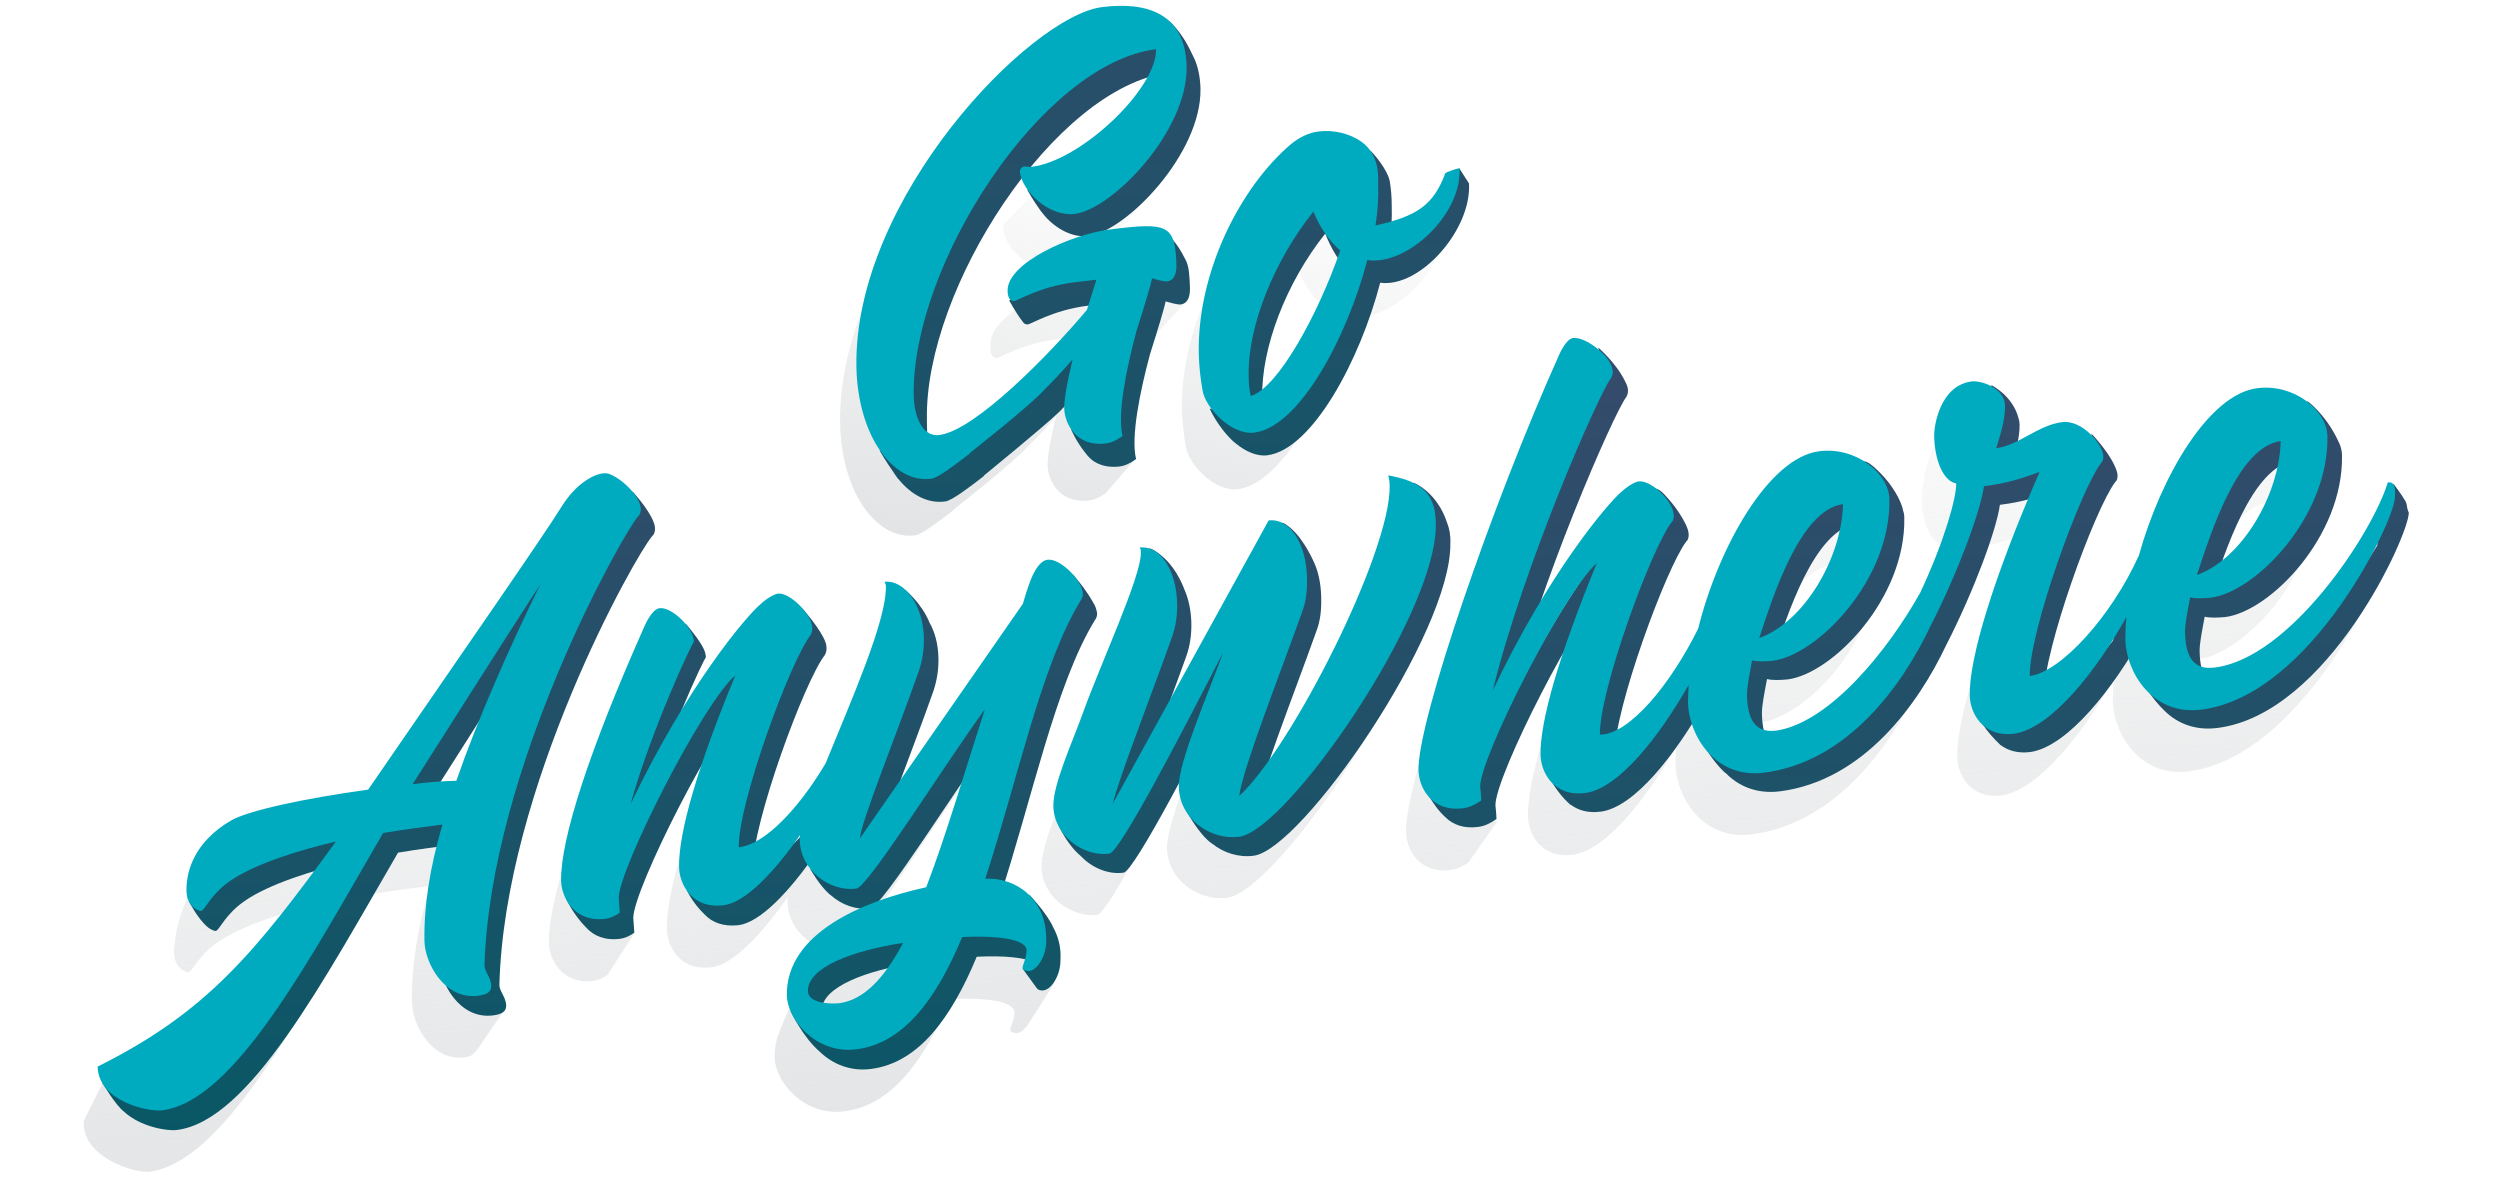 <?xml version="1.0" encoding="utf-8"?>
<!-- Generator: Adobe Illustrator 18.0.0, SVG Export Plug-In . SVG Version: 6.00 Build 0)  -->
<!DOCTYPE svg PUBLIC "-//W3C//DTD SVG 1.1//EN" "http://www.w3.org/Graphics/SVG/1.1/DTD/svg11.dtd">
<svg version="1.1" xmlns="http://www.w3.org/2000/svg" xmlns:xlink="http://www.w3.org/1999/xlink" x="0px" y="0px"
	 viewBox="0 0 737.4 348.3" enable-background="new 0 0 737.4 348.3" xml:space="preserve">
    <desc>Go Anywhere.</desc>
<g id="Layer_1">
</g>
<g id="_x33__Global_Campuses">
</g>
<g id="Student_Faculty_Ratio">
</g>
<g id="Student_Enrollment_Graphic_Desktop">
</g>
<g id="Student_Enrollment_Graphic_Mobile">
</g>
<g id="Average_Class_Size">
</g>
<g id="First_School_to_Offer_Video_Game_Programming_Degree">
</g>
<g id="Student_Graph">
</g>
<g id="_x31_1_Degree_Programs">
</g>
<g id="First_School_to_Offer_Video_Game_Programming_Degree_Mobile">
</g>
<g id="Go_Anywhere">
	<linearGradient id="SVGID_1_" gradientUnits="userSpaceOnUse" x1="361.422" y1="250.36" x2="394.477" y2="46.52">
		<stop  offset="0" style="stop-color:#D1D3D5"/>
		<stop  offset="1" style="stop-color:#D1D3D5;stop-opacity:0"/>
	</linearGradient>
	<path fill="url(#SVGID_1_)" d="M349.8,131.8c0.8,5.3,8.6,13.3,15.3,12.5c13.3-1.7,27.4-28.2,33.3-50.9c11.6,1.8,28-13.4,27.2-27
		c-0.9,0.1-4.2,1.3-4.2,1.5c-3.5,9.5-8.5,12.7-20.6,15.4c0.8-4.9,0.9-8.6,0.8-12.8c0-2.5-0.3-5-0.7-7.2c-3.4-5.9-10.7-8.5-17.1-7.6
		c-2.6,0.3-5.6,1.7-8,3.7c-15,12.7-27.7,38-27.2,62C348.8,125,349.2,128.4,349.8,131.8z M382.6,79c1.5,3.9,4.2,8.3,7.9,11.5
		c-4.7,13.6-12.2,28.6-19,36.8l-7.9-4.8C364.9,108.6,372.3,91.8,382.6,79z"/>
	<linearGradient id="SVGID_2_" gradientUnits="userSpaceOnUse" x1="277.282" y1="236.716" x2="310.337" y2="32.875">
		<stop  offset="0" style="stop-color:#D1D3D5"/>
		<stop  offset="1" style="stop-color:#D1D3D5;stop-opacity:0"/>
	</linearGradient>
	<path fill="url(#SVGID_2_)" d="M269.9,157.9c1.9-0.2,6.9-4,11.3-7.4l0.2-0.3c0,0,17.7-13.8,21.8-18.6c0.6-0.7,1.1-1.2,1.7-1.6
		c2.5-2.6,4.8-5.1,6.6-7.2c-1.6,6.5-2.5,11.5-2.5,14.4c0.1,4.4,3.4,11.5,12.3,10.4c1.6-0.2,3.3-1,4.9-2.2l8.8-10.2l-9,0.2
		c0.7-6.5,2.4-14.3,4.2-21c2.3-7.2,4.4-14.2,4.6-15.6c1.5,0.4,3.5,1,4.5,0.9c1.2-0.2,2-0.9,2.4-2l0,0.1l8.3-9l-7.3-2.6l-1.3,2.4
		c-1.4-5.8-5.7-5.9-19.1-4.2c-5.7,0.7-13.4,3.3-19.7,6.7c-0.1-2.2,0.2-3-2.1-0.8c-2.2,2.1-4.8,3.8-6.8,6.6c-1.3,1.6-1.6,4-1.6,5.7
		c0,2.2,1,3.1,1.9,3c1.1-0.1,7.5-4.2,17.5-5.5c1.1-0.1,4.3-0.5,6.8-0.8c-1,3.1-1.9,6-2.8,8.9c-10.9,13-33,35.6-43.5,36.9
		c-5.5,0.7-7.5-6.6-7.6-11.5c-0.7-38.4,37.6-98,71.5-102.3c0.1,7.8-9.9,20-21,27.7l-9.9-1.9l-7.8,7.9c-0.9,0.8-1.4,1.6-1.4,2.5
		c0.8,6,8.8,13.3,16.2,12.4c11.1-1.4,33.3-24.3,33-43.4c-0.1-4-0.9-7.2-2.2-9.7l1.5-0.4l0.8-9.9l-19.5,0.8l1.8,1.3
		c-2.3-0.1-4.8,0-7.3,0.3c-21.1,2.7-73.2,56.3-72.3,106.1C248.2,145.2,258.6,159.4,269.9,157.9z"/>
	<linearGradient id="SVGID_3_" gradientUnits="userSpaceOnUse" x1="387.422" y1="471.733" x2="352.989" y2="99.173">
		<stop  offset="0" style="stop-color:#D1D3D5"/>
		<stop  offset="1" style="stop-color:#D1D3D5;stop-opacity:0"/>
	</linearGradient>
	<path fill="url(#SVGID_3_)" d="M405.8,158.3c0.2,0.8,0.4,2,0.4,3.1c0.3,18.2-24.7,68.6-40.5,87.4c-0.8-0.6-1.6-1.2-2.5-1.8
		c3.3-11.4,11.4-32.1,17.2-48.3c1.3-3.3,1.6-6.6,1.5-10.4c-0.2-9.5-4.7-17.5-11.3-16.8l-46,83.6c1.8-7.5,11.2-31.6,17.5-49.2
		c1.1-3,1.6-6.6,1.5-10c-0.2-9.1-4.6-17.1-11.1-16.4c0.4,0.4,0.4,0.8,0.4,1.6c0.1,7-11.9,32.7-17.1,47.5c-2.9,8.1-8.7,20.7-8.6,27.1
		c0.1,8.7,8.8,15.1,16.5,14.1c3.2-0.4,22.4-37.6,33.6-59.4c-3.8,10.7-13.2,32.2-13.1,39.7c0.2,9.5,9.4,15.8,17.8,14.7
		c14.2-1.8,58.4-65.7,58-92.2C419.8,162.1,413.4,159.9,405.8,158.3z"/>
	<linearGradient id="SVGID_4_" gradientUnits="userSpaceOnUse" x1="581.734" y1="453.774" x2="547.301" y2="81.214">
		<stop  offset="0" style="stop-color:#D1D3D5"/>
		<stop  offset="1" style="stop-color:#D1D3D5;stop-opacity:0"/>
	</linearGradient>
	<path fill="url(#SVGID_4_)" d="M700.5,160.4c-3.6,11.9-22.7,37.9-39.2,49.3l-19.8,0.4c-0.5-1.5-0.7-3.4-0.8-5.7
		c0-2.3,0.7-5.7,1.5-10c1.7,0.4,3.8,0.3,6.1,0.1c13.2-1.7,34.8-23.8,34.4-47.6c-0.1-7.7-9.9-15.6-20.7-14.2
		c-14.3,1.8-28.4,26-34.9,49.3c-8.1,18-23,34.4-32.2,35.6c-0.2-13.1,14.9-54.7,21-62.8c0.6-0.5,0.7-1.1,0.7-2
		c-0.1-3.5-6.2-10.8-12.1-10.1c-7.2,0.9-12.9,6.9-19.5,7.7c1.4-4.3,2.7-8.9,2.6-12.6c-0.1-4.5-5.4-6.9-8.7-7.1c0.6-1.1,1-1.8,1-1.8
		l-8.5-1.2l-4.1,13c0,0,0.2,0,0.5,0c-0.8,2.5-1,4.8-1,5.9c0.1,7.5,2.7,13.6,6.5,14.3c0.1,4-3.3,16.6-10.6,32.2
		c-8.2,14.7-22.5,33-36.5,38.9c-0.7-0.7-2.1-1.4-5.1-1.6c-8.2-0.5-8.2-0.5-8.2-0.5l0,0.1c-0.8-1.7-1.2-4-1.2-7c0-2.3,0.7-5.7,1.5-10
		c1.7,0.4,3.8,0.3,6.1,0.1c13.2-1.7,34.8-23.8,34.4-47.6c-0.1-7.7-9.9-15.6-20.7-14.2c-14.9,1.9-29.6,28.2-35.7,52.3
		c-8.1,16.4-20.3,31.2-29,31.3c-0.2-12.9,15.1-54.7,21-62.6c0.6-0.5,0.7-1.3,0.7-2c-0.1-4.4-6.8-10.6-10.4-10.1c0,0-1.9,0.2-5.2,3.2
		c-3.9,3.4-21.2,23.5-37.8,58.5c9-36.7,31.2-87.3,34.9-92.2c0.4-0.7,0.5-1.3,0.5-1.9c-0.1-4.4-8.1-10.4-11.7-9.9
		c-2.3,0.3-4.4,5.6-4.4,5.6c-19.1,42.6-41.5,107.1-41.2,121.9c0.1,4.8,3.6,12.4,13.2,11.2c1.7-0.2,3.6-1.1,5.3-2.3l8.5-12.1l-6.7,0
		c6.2-16.7,24.4-51,32.3-57.9c-11.1,27-16.8,46.6-16.6,56.6c0.1,4.8,3.6,12.4,13.2,11.2c9.9-1.3,21.9-16.8,30.5-31.9
		c-0.1,1.8-0.2,3.6-0.2,5.3c0.2,9.3,7.8,22.5,22.5,20.6c24.7-3.2,40.8-25.9,48.9-43c8.3-16.2,14.9-34.2,15.9-41.5
		c6.6-0.8,11.3-2.3,16.4-4.2c-13.8,31.7-20.8,55-20.6,66c0.1,4.8,3.6,12.4,13.2,11.2c11-1.7,24.3-18.9,33-34.4
		c-0.2,2.3-0.3,4.6-0.3,6.7c0.2,9.3,7.8,22.5,22.5,20.6c32.5-4.2,57.1-56.2,57-62.6C702.8,162.2,702.5,160.1,700.5,160.4z
		 M516.4,204.8l-0.9,0.4c0.1-0.4,0.3-0.9,0.5-1.4L516.4,204.8z M515.1,206.4c0.1-0.2,0.1-0.5,0.2-0.7c0.6-0.1,1.2-0.1,1.9-0.2
		C516.5,205.8,515.8,206.1,515.1,206.4z M539.8,166.9c-0.2,9.9-4.7,21.2-11.3,29.3l-10,0.3C523,183.8,530,168.1,539.8,166.9z
		 M644.2,187.8c0.1-0.4,0.2-0.8,0.4-1.2l2.1,0.1C645.9,187.1,645.1,187.5,644.2,187.8z M668.9,148.3c-0.2,10.4-5.1,22.2-12.3,30.5
		l-9-1C652.1,165.1,659.1,149.5,668.9,148.3z"/>
	<linearGradient id="SVGID_5_" gradientUnits="userSpaceOnUse" x1="127.787" y1="495.728" x2="93.355" y2="123.168">
		<stop  offset="0" style="stop-color:#D1D3D5"/>
		<stop  offset="1" style="stop-color:#D1D3D5;stop-opacity:0"/>
	</linearGradient>
	<path fill="url(#SVGID_5_)" d="M184.5,170.4c0.6-0.5,0.8-1.3,0.8-2.2c-0.1-3.5-5-8.4-8.6-10c-2.1-1.2-4.9-0.1-7.4,1.5
		c-2.9,1.9-5.3,4.6-7.2,7.6c-5.7,9.2-28.4,41.8-57.1,83.7c-16.3,2.3-31.2,5.3-38.1,8l3-7c0,0,1.1-6.9-6.6,0.6
		c-5.8,5.6-10.8,16.9-11.6,24.3c-0.2,1.4-0.4,2.7-0.4,4c0.1,4.9,3.9,6,4.3,5.9c1.1-0.1,2.7-4.8,8.5-8.8c7.3-5.1,20.3-9.1,31.3-11.7
		c-20.3,27.8-33.5,44.7-57.2,59.1l-7.6-6.6l-5.9,11.8c-0.7,10.8,15.1,15.5,19.4,15c21.3-2.7,43-43.6,65.2-81.8
		c6.5-1.1,11.6-1.7,17.5-2.5c-3.8,13-5.5,24.4-5.3,34.4c0.1,6.3,5.8,17.7,15.9,16.1c1.6-0.2,2.2-0.8,3.8-2.8l7.7-11.3l-9.1-4
		C144.9,237.9,179.8,175.9,184.5,170.4z M130.9,248.4c-4.2,0.1-8.2,0.4-12.9,1c13.2-20.7,26.8-42.2,37.7-59
		C146.5,209.2,137.3,229.7,130.9,248.4z"/>
	<linearGradient id="SVGID_6_" gradientUnits="userSpaceOnUse" x1="261.663" y1="483.356" x2="227.231" y2="110.796">
		<stop  offset="0" style="stop-color:#D1D3D5"/>
		<stop  offset="1" style="stop-color:#D1D3D5;stop-opacity:0"/>
	</linearGradient>
	<path fill="url(#SVGID_6_)" d="M297.1,277.8c-0.5,0.5-1,1-1.4,1.4c-2.7-1.4-5.8-2-8.8-1.8c9.5-28.9,16.5-63,28.1-81.9
		c0.4-0.5,0.7-1.1,0.7-2c-0.1-4.1-6.8-10.6-10.4-10.1c-4.2,0.5-6.4,10.4-7.3,13l-48,69.1c-0.2-3.5,11-31.3,17.3-49.2
		c1.1-3.3,1.6-6.6,1.5-10c-0.2-9.1-5.4-17-11.6-16.4c0.2,0.4,0.4,0.8,0.4,1.4c0.2,10.1-10.3,33.8-17.8,52.2
		c-7.9,13.3-18,24-25.6,24.7c-0.2-12.9,15.1-54.7,21.2-62.6c0.4-0.7,0.5-1.3,0.5-2.1c-0.1-4.1-6.8-10.6-10.2-10.1
		c0,0-2.1,0.3-5.4,3.4c-3.9,3.4-21.2,23.5-37.9,58.7c5.9-21.5,18.6-48.7,18.7-47.9c-0.1-4.1-6.6-10.4-10.2-9.9
		c-2.3,0.3-4.4,5.3-4.4,5.3c-16.2,36.4-24.8,62.8-24.6,75.1c0.1,4.8,3.8,12.4,13.2,11.2c1.3-0.2,2.8-0.8,4.1-1.8l8-12.3l-5.9-0.7
		c6.4-16.9,24.2-50.3,32-57c-11.1,26.8-16.8,46.4-16.6,56.6c0.1,4.8,3.6,12.4,13.2,11.2c6.4-0.8,14.8-9.8,22.5-20.7
		c-0.1,0.6-0.1,1.1-0.1,1.5c0.2,8.9,8.8,15.3,16.7,14.3c3.4-0.4,25.8-36.4,37.9-52.9c-6.3,19.5-11.6,37.7-17.2,52.5
		c-11.7,2.5-24.8,7.2-33,14.7c-0.3-1.8-0.8-2.7-1.7-1.3c-1.7,2.7-3.6,7.2-4.7,9.9c-0.3,0.6-0.5,1.3-0.7,1.9
		c-0.1,0.3-0.2,0.4-0.2,0.4l0,0c-0.6,2-0.9,4-0.9,6.3c0.1,7.1,8.6,17.4,20.5,15.9c14.2-1.8,23.8-15.3,31.2-33.1
		c12.5-0.6,18.9,1.1,19,3.8c0,2.5-1.2,4.3-1.2,5.4c0,0.4,1,0.9,2.1,0.8c1.1-0.1,2.5-1.4,3.6-3.3l0,0l7.3-11.4l-6.3-10.6
		C304.8,279.2,301.1,273.9,297.1,277.8z M253,309.4l-11.6-7.1c5.3-2.8,13-4.8,21.2-6.1C259.6,301.8,256.4,306.3,253,309.4z"/>
	<g>
		<linearGradient id="SVGID_7_" gradientUnits="userSpaceOnUse" x1="395.113" y1="237.524" x2="395.113" y2="-78.97">
			<stop  offset="0" style="stop-color:#005A65"/>
			<stop  offset="1" style="stop-color:#46466D"/>
		</linearGradient>
		<path fill="url(#SVGID_7_)" d="M433.3,54.1l-2.9-4.5l-2.2,6l0.4,1.4c-3.5,8.5-7.4,13.5-18.9,16.1c0.8-4.9,0.9-8.6,0.8-12.8
			c0-2.2-0.2-4.4-0.5-6.4c-0.1-0.6-0.2-1.1-0.4-1.6c-1.5-4-5.4-7.9-5.4-7.9l-1.1,2.7c-3.2-1.5-6.9-2.1-10.4-1.6
			c-2.6,0.3-5.6,1.7-8,3.7c-15,12.7-27.7,38.1-27.2,62.1c0.1,3.4,0.4,6.6,0.9,9.7l-1.6-0.5c0,0,2.4,5.6,7.3,10
			c0.2,0.1,0.3,0.2,0.4,0.3c2.8,2.3,6.2,3.9,9.3,3.5c13.3-1.7,27.4-28.2,33.3-50.9C418.9,85,434.1,67.7,433.3,54.1z M372.9,123.2
			c-0.4-1.9-0.6-3.8-0.6-5.9c-0.3-14.8,7.1-34,18.6-48.4c1.5,3.9,4.2,8.9,7.9,12.1C392.3,100,380.7,121.1,372.9,123.2z"/>
		<linearGradient id="SVGID_8_" gradientUnits="userSpaceOnUse" x1="305.33" y1="311.239" x2="305.33" y2="-188.921">
			<stop  offset="0" style="stop-color:#005A65"/>
			<stop  offset="1" style="stop-color:#46466D"/>
		</linearGradient>
		<path fill="url(#SVGID_8_)" d="M309.1,55.6c-1.3,0.2-2,0.1-3,0c-0.4,0.1-0.8,0.3-1,0.7l-2.1-0.3c0,0,1.5,2.8,4.1,6.4
			c0.1,0.1,0.1,0.1,0.2,0.2c3.1,4.2,8.6,7.7,13.8,7c11.1-1.4,33.3-24.3,33-43.4c-0.1-4-0.9-7.2-2.2-9.7c-1-2.1-2.9-6.1-6.1-9.4
			c-2.5-2.6-2.4-0.1-1.6,2.8c-4.2-1.7-9.5-1.9-15.1-1.2c-21.1,2.7-73.2,56.3-72.4,106.1c0.1,7.1,1.5,13.4,3.7,18.6l-1-0.6
			c0,0,2,3.5,4.3,6.7c0,0.1,0.1,0.1,0.1,0.2c0.3,0.5,0.7,0.9,1,1.4c0.1,0.1,0.1,0.2,0.2,0.2c3.9,4.8,8.8,7.3,13.8,6.6
			c1.9-0.2,6.9-4,11.3-7.4l0.2-0.3c0,0,17.3-14.1,21.9-18.5c0.7-0.6,1.1-1.2,1.7-1.7c2.5-2.6,4.8-5.1,6.6-7.2
			c-1.6,6.5-2.5,11.5-2.5,14.4c0,0,0,0,0,0l-2.1-0.6c0,0,1.4,3.4,4.1,6.8c0.5,0.7,1.1,1.4,1.8,2c0.1,0.1,0.2,0.1,0.2,0.2
			c1.9,1.5,4.6,2.4,8.2,2c1.6-0.2,3.3-1,4.9-2.2c-1.6-6.6,1.2-20.1,4.1-30.9c2.3-7.2,4.4-14.2,4.6-15.6c1.5,0.4,3.5,1,4.5,0.9
			c2-0.3,2.7-2.2,2.7-4.6c-0.1-3.9-0.3-6.6-1.2-8.4l0,0c-3.4-6.7-4.9-6.7-4.9-6.7l0.2,3.6c-2.9-0.5-7.3-0.1-13.8,0.8
			c-9.9,1.3-27.2,4.3-30.5,11.7l-3.1,2.4c0,0,1.8,3.5,3.9,6.2c0.1,0.2,0.3,0.4,0.5,0.6c0,0,0,0,0,0l0,0c0.3,0.2,0.6,0.3,1,0.3
			c1.1-0.1,7.5-4.2,17.5-5.5c1.1-0.1,4.3-0.5,6.8-0.8c-1,3.1-2.4,4.4-3.3,7.2c-10.9,13-35,35.2-45.5,36.5c-5.6,0.7-5.1-4.6-5.2-9.4
			c-0.7-38.4,37.6-98,71.5-102.3C345.2,32.4,323.9,53.1,309.1,55.6z"/>
	</g>
	<g>
		<linearGradient id="SVGID_9_" gradientUnits="userSpaceOnUse" x1="370.241" y1="379.415" x2="370.241" y2="25.248">
			<stop  offset="0" style="stop-color:#005A65"/>
			<stop  offset="1" style="stop-color:#46466D"/>
		</linearGradient>
		<path fill="url(#SVGID_9_)" d="M426.8,154.1C426.8,154.1,426.8,154.1,426.8,154.1c-3-9.1-9.8-11.7-9.8-11.7l-0.2,4.2
			c-1-0.3-2-0.5-3.1-0.7c0.2,0.8,0.4,2,0.4,3.1c0.3,19.7-29.1,77.5-44.4,91.5c1.2-8.5,11.5-34.5,18.5-54.1c1.3-3.3,1.6-6.6,1.5-10.4
			c-0.1-3.8-0.8-7.3-2.1-10.1c-0.9-2-3.9-8.3-8.3-11.2c-2.5-1.7-2,1.1-0.9,4.5l-46,83.6c1.8-7.5,11.2-31.6,17.5-49.2
			c1.1-3,1.6-6.6,1.5-10c-0.1-3.5-0.8-6.9-2-9.6c-0.6-1.6-3-7.9-8.7-11.5c-3.7-2.4-2.1,1.7,0,5.7c0,0.2,0,0.3,0,0.5
			c0.1,7-11.9,32.7-17.2,47.5c-2.7,7.4-7.8,18.6-8.5,25.4l-2.6,2.1c0,0,2.3,5.4,6.4,8.8c0,0,0,0,0,0c3.3,3.5,8.1,5.5,12.6,4.9
			c3.2-0.4,22.4-37.6,33.6-59.4c-3.8,10.7-13.3,32.3-13.1,39.7c0,0.3,0,0.5,0.1,0.8l-1.7,1.3c0,0,3.4,6.3,7,8.9
			c0.1,0,0.1,0.1,0.2,0.1c3.4,2.8,8,4.2,12.3,3.6c14.2-1.8,58.4-65.7,58-92.2C427.9,157.9,427.5,155.8,426.8,154.1z"/>
		<linearGradient id="SVGID_10_" gradientUnits="userSpaceOnUse" x1="564.656" y1="379.415" x2="564.656" y2="25.248">
			<stop  offset="0" style="stop-color:#005A65"/>
			<stop  offset="1" style="stop-color:#46466D"/>
		</linearGradient>
		<path fill="url(#SVGID_10_)" d="M709.9,149C709.9,148.9,709.9,148.9,709.9,149c0-0.2-0.1-0.3-0.1-0.5c-0.1-0.3-0.2-0.5-0.3-0.7
			c-1.1-1.9-3.5-5.1-3.5-5.1l-4.3,11.3l-0.5,6.9c-10.6,17.3-30.4,40-43.7,41.7c-5.7,0.7-8.6-2.4-8.7-10.7c0-2.3,0.7-5.7,1.5-10
			c1.7,0.4,3.8,0.3,6.1,0.1c13.2-1.7,34.8-23.8,34.4-47.6c0-1.3-0.3-2.6-0.9-3.9l0,0c0-0.1-0.1-0.2-0.2-0.3c0-0.1-0.1-0.2-0.1-0.3
			c-3.7-7.8-9-11.6-9-11.6l-0.7,3.1c-3-1.2-6.3-1.7-9.8-1.2c-14.3,1.8-28.4,26-34.9,49.3c-1.8,4-3.9,7.9-6.3,11.5l-2.6-1.7l-3.1,9.7
			c-7,8.9-14.7,15.3-20.3,16c-0.2-13.1,14.9-54.7,21-62.8c0.6-0.5,0.7-1.1,0.7-2c0-0.8-0.4-1.8-0.9-2.9c-2-4.4-6.8-9.4-6.8-9.4
			l0.5,3.2c-1.5-0.8-3.2-1.2-4.8-1c-7.2,0.9-12.9,6.9-19.5,7.7c1.4-4.3,2.7-8.9,2.6-12.6c0-0.6-0.1-1.2-0.3-1.8
			c-1.7-6.7-8-9.8-8-9.8l-0.7,4.4c-0.2,0-0.5,0-0.7,0c-9.4,1.2-11.2,13.1-11.1,15.8c0.2,7.3,8.1,4.4,7.1,11.7
			c0.1,4-3.8,19.2-11.2,34.8c-9.4,16.8-26.5,38.2-42.4,40.7c-5.7,0.7-8.6-2.4-8.7-10.7c0-2.3,0.7-5.7,1.5-10
			c1.7,0.4,3.8,0.3,6.1,0.1c13.2-1.7,34.8-23.8,34.4-47.6c0-0.8-0.1-1.6-0.4-2.3h0c0,0,0-0.2-0.1-0.5c0,0,0-0.1,0-0.1
			c-0.5-1.7-2.4-6.8-8.5-12.2c-3.6-3.1-3.9-1.2-3.3,1.7c-2.6-0.8-5.4-1.1-8.3-0.7c-14.9,1.9-29.7,28.2-35.7,52.3
			c-1.4,2.8-2.9,5.5-4.5,8.2l-2-2.2l-7.3,15.1c-5.3,6.2-10.8,10.2-15.3,10.2c-0.2-12.9,15.1-54.7,21.1-62.6c0.6-0.5,0.7-1.3,0.7-2
			c0-1-0.4-2-0.9-3.1c-0.9-1.8-2.7-5-6.3-8.8c-3.7-3.9-4.9-0.2-5.3,2.8c-0.8,0.5-1.8,1.2-3,2.2c-3.9,3.4-21.2,23.5-37.8,58.5
			c9-36.7,31.2-87.4,34.9-92.2c0.4-0.7,0.5-1.3,0.5-1.9c0-0.8-0.3-1.7-0.8-2.6c-2.6-5.5-8-10.1-8-10.1l1.1,3.8c-1.5-0.8-3-1.2-4-1.1
			c-2.3,0.3-4.4,5.6-4.4,5.6c-18.9,42-40.9,105.5-41.2,121.3l-3.3-0.9c0,0,2.8,6.4,6.9,10c2.1,2,5.2,3.3,9.6,2.7
			c1.7-0.2,3.6-1.1,5.3-2.3c0-1.2-0.2-2.9-0.3-4.1c-0.1-8.5,24.7-57.4,34.4-65.9c-10.3,25-15.9,43.8-16.6,54.3l-0.7-0.4l-1.4,3.6
			c0,0,2.7,5,5.9,7.8c0,0,0,0,0.1,0.1c0.2,0.2,0.4,0.4,0.7,0.5c2.1,1.5,4.9,2.4,8.7,1.9c9.9-1.3,21.9-16.8,30.5-31.9
			c-0.1,1.8-0.2,3.6-0.2,5.3c0,1.1,0.1,2.2,0.4,3.4l-1.6,1.4c0,0,3.2,6.4,7.5,10.3c0.1,0.1,0.1,0.1,0.2,0.1
			c3.7,3.8,9.1,6.3,16.1,5.4c24.7-3.2,40.8-25.9,48.9-43c8.3-16.2,14.9-34.2,15.9-41.5c6.6-0.8,11.3-2.3,16.4-4.2
			c-13.8,31.7-20.8,55-20.6,66c0,0.3,0,0.7,0.1,1l-2.9-1.6c0,0,1.5,3.9,5.7,8.2c0.5,0.5,1,1,1.5,1.5c0.1,0,0.1,0.1,0.2,0.1l0,0
			c2.1,1.5,4.9,2.4,8.7,1.9c11-1.7,24.4-18.9,33-34.4c-0.2,2.3-0.3,4.6-0.3,6.7c0,1.6,0.3,3.4,0.8,5.1l-1,1.3c0,0,3.1,5.5,7,9.2
			c3.7,3.6,8.9,5.9,15.7,5c32.5-4.2,56.4-57,56.3-63.5C710.1,150.4,710,149.6,709.9,149z M676.8,135.9
			c-0.3,15.6-11.3,34.7-24.7,39.5C656.1,163.3,664.2,137.5,676.8,135.9z M547.7,154.5c-0.3,15.6-11.3,34.7-24.7,39.5
			C527,181.9,535.1,156.1,547.7,154.5z"/>
		<linearGradient id="SVGID_11_" gradientUnits="userSpaceOnUse" x1="111.623" y1="379.415" x2="111.623" y2="25.248">
			<stop  offset="0" style="stop-color:#005A65"/>
			<stop  offset="1" style="stop-color:#46466D"/>
		</linearGradient>
		<path fill="url(#SVGID_11_)" d="M192.4,158.1c0.6-0.5,0.8-1.3,0.8-2.2c0-0.7-0.2-1.4-0.5-2.1c-1.4-3.7-6.1-8.8-6.1-8.8l-0.4,1.8
			c-0.6-0.4-1.1-0.7-1.6-0.9c-2.1-1.2-4.9-0.1-7.4,1.5c-2.9,1.9-5.3,4.6-7.2,7.6c-5.7,9.2-28.4,41.8-57.2,83.7
			c-18.8,2.6-35.6,6.2-40.6,9.2c-8.4,5-11.9,11.5-12.7,17.4l-3.7,0.7c0,0,2.6,5.1,5.4,7.4c1,0.9,2.1,1.2,2.4,1.2
			c1.1-0.1,2.7-4.8,8.5-8.8c7.3-5.1,20.3-9.1,31.3-11.7c-22.2,30.4-35.9,47.7-64,63.1l-2.2-0.7l-7,2.9c0,0,3.9,6.7,6.5,8.6
			c4.7,4.3,12.5,5.7,15.5,5.3c21.3-2.7,43-43.6,65.2-81.8c6.5-1.1,11.6-1.7,17.5-2.5c-3.8,13-5.5,24.4-5.3,34.4
			c0.1,6.3,5.8,17.4,15.9,16.1c2.1-0.3,3.8-0.9,3.8-2.8c0-2.6-2-4.2-2-6.2C148.8,232.4,187.4,163.8,192.4,158.1z M138.7,236.1
			c-4.2,0.1-8.2,0.4-12.9,1c13.2-20.7,26.8-42.2,37.7-59C154.3,196.9,145.2,217.3,138.7,236.1z"/>
		<linearGradient id="SVGID_12_" gradientUnits="userSpaceOnUse" x1="245.24" y1="379.415" x2="245.24" y2="25.248">
			<stop  offset="0" style="stop-color:#005A65"/>
			<stop  offset="1" style="stop-color:#46466D"/>
		</linearGradient>
		<path fill="url(#SVGID_12_)" d="M310.7,273.6c-1.9-4.3-7.1-9.7-7.1-9.7l-0.4,2.7c-2.6-1.2-5.5-1.8-8.4-1.6
			c9.5-28.9,16.5-63,28.1-82c0.4-0.5,0.7-1.1,0.7-2c0-0.2,0-0.4-0.1-0.6c0-0.2-0.1-0.5-0.2-0.8c0,0,0,0,0,0
			c-0.2-0.8-0.6-1.5-1.1-2.3c-2.2-3.9-5.7-7.8-5.7-7.8l-0.1,2.3c-1.1-0.6-2.2-0.9-3.1-0.8c-4.2,0.5-6.4,10.4-7.3,13l-48,69.1
			c-0.2-3.5,11-31.3,17.3-49.2c1.1-3.3,1.6-6.6,1.5-10c-0.1-3.8-1-7.4-2.6-10.2c-2.4-5.9-7.3-9.8-7.3-9.8l0.7,3.8
			c-0.8-0.2-1.6-0.3-2.5-0.2c0.2,0.4,0.4,0.8,0.4,1.4c0.2,10.1-10.3,33.8-17.8,52.2c-7.9,13.3-18,24-25.6,24.7
			c-0.2-12.9,15.1-54.7,21.2-62.6c0.4-0.7,0.5-1.3,0.5-2.1c0-0.3-0.1-0.6-0.1-0.9c0-0.2-0.1-0.4-0.2-0.7c-1.2-3.7-6.9-10.1-6.9-10.1
			l0.8,2.9c-1.4-0.9-2.8-1.4-3.8-1.3c0,0-2.1,0.3-5.4,3.4c-3.9,3.4-21.9,22.3-38.7,57.5c5.9-21.5,18.6-48.7,18.7-47.9
			c0-0.1,0-0.1,0-0.2c0-0.4-0.1-0.8-0.2-1.3c-0.2-0.7-0.5-1.3-0.9-2c-1.8-3.1-4.9-6.6-4.9-6.6l0.6,2.5c-1.4-0.8-2.8-1.2-4-1.1
			c-2.3,0.3-4.4,5.3-4.4,5.3c-16.2,36.4-24.8,62.8-24.6,75.1c0,0.1,0,0.2,0,0.3l-2.8-0.9c0,0,2,4.6,6,8.6c2.1,2.3,5.4,3.8,10,3.2
			c1.3-0.2,2.8-0.8,4.1-1.8c0-0.8-0.2-2.3-0.3-4.3c-0.1-8.3,24.7-57.4,34.4-65.7c-11.1,26.8-16.8,46.4-16.6,56.6
			c0,0.4,0,0.8,0.1,1.2l-2.2-0.5c0,0,1.7,3.9,5.4,7.4c2.1,2.2,5.3,3.6,9.9,3.1c6.4-0.8,14.9-9.8,22.5-20.7c-0.1,0.4-0.1,0.7-0.1,1
			l-0.4-0.3l-0.7,3.6c0,0,2.7,4.8,5.6,7.3c0.1,0.1,0.2,0.2,0.3,0.2c3.2,2.9,7.6,4.5,11.8,3.9c3.4-0.4,25.9-36.4,37.9-52.9
			c-6.3,19.5-11.6,37.7-17.3,52.5c-18.3,4-40,13.1-41,30.3l-0.9-0.6l-2.3,1c0,0,3.5,7.7,8.8,12.2c3.6,3.4,8.8,5.7,14.9,4.9
			c14.2-1.8,23.8-15.3,31.2-33.1c8.5-0.4,14.1,0.3,16.9,1.6l-3.3,2l4.2,5.8l0,0c0.3,0.3,1,0.7,2,0.5c2.1-0.3,5-4.2,4.9-9.2
			C313,279.3,312.1,276.2,310.7,273.6C310.7,273.6,310.7,273.6,310.7,273.6z M251.7,301.7c-2.5,0.3-9.3,0.1-9.3-3.6
			c-0.1-7,13.2-11.9,28.1-14.2C265,294.1,259.1,300.7,251.7,301.7z"/>
	</g>
	<path fill="#00ABC0" d="M403.3,76.7c-5.9,22.7-20,49.2-33.3,50.9c-6.6,0.9-14.5-7.2-15.3-12.5c-0.6-3.4-1-6.8-1.1-10.5
		c-0.6-24,12.1-49.3,27.2-62.1c2.4-2,5.4-3.4,8-3.7c4.4-0.6,9.3,0.5,12.9,3.1c2.8,2,4.4,5.3,4.7,8.8c0.1,1,0.1,2,0.1,3
		c0.1,4.2,0,7.9-0.8,12.8c12.1-2.7,17.1-5.9,20.6-15.4c0-0.2,3.3-1.4,4.2-1.5C431.3,63.3,414.9,78.5,403.3,76.7z M395.3,73.9
		c-3.7-3.2-6.4-7.7-7.9-11.5c-11.5,14.4-19.4,33.7-19.1,48.5c0,2.1,0.2,4,0.6,5.9C376.8,114.6,388.8,92.8,395.3,73.9z"/>
	<path fill="#00ABC0" d="M327.3,67.7c-11.1,1.4-30.3,9.8-30.1,18.1c0,2.2,1,3.1,1.9,3c1.1-0.1,7.5-4.2,17.5-5.5
		c1.1-0.1,4.3-0.5,6.8-0.8c-1,3.1-1.9,6-2.8,8.9c-10.9,13-33,35.6-43.5,36.9c-5.6,0.7-7.5-6.6-7.6-11.5
		c-0.7-38.4,37.6-98,71.5-102.3c0.2,11.4-21.2,32.1-35.9,34.6c-1.3,0.2-2,0.1-3,0c-0.7,0.1-1.3,0.8-1.3,1.6
		c0.8,6,8.8,13.3,16.2,12.4c11.1-1.4,33.3-24.3,33-43.4c-0.3-15.7-11.6-19.3-25-17.6c-21.1,2.7-73.2,56.3-72.4,106.1
		c0.4,20.3,10.8,34.5,22.1,33c1.9-0.2,6.9-4,11.3-7.4l0.2-0.3c0,0,17.6-13.8,21.9-18.6c0.6-0.6,1.1-1.2,1.7-1.7
		c2.5-2.6,4.8-5.1,6.6-7.2c-1.6,6.5-2.5,11.5-2.5,14.4c0.1,4.4,3.4,11.5,12.3,10.4c1.6-0.2,3.3-1,4.9-2.2
		c-1.6-6.6,1.2-20.1,4.1-30.9c2.3-7.2,4.4-14.2,4.6-15.6c1.5,0.4,3.5,1,4.5,0.9c2-0.3,2.7-2.2,2.7-4.6
		C346.7,66.2,344.5,65.5,327.3,67.7z"/>
	<g>
		<g>
			<path fill="#00ABC0" d="M290.6,259.2c9.5-28.9,16.5-63,28.1-82c0.4-0.5,0.7-1.1,0.7-2c-0.1-4.1-6.8-10.6-10.4-10.1
				c-4.2,0.5-6.4,10.4-7.3,13l-48,69.1c-0.2-3.5,11-31.3,17.3-49.2c1.1-3.3,1.6-6.6,1.5-10c-0.2-9.1-5.4-17-11.6-16.4
				c0.2,0.4,0.4,0.8,0.4,1.4c0.2,10.1-10.3,33.8-17.8,52.2c-7.9,13.3-18,24-25.6,24.7c-0.2-12.9,15.1-54.7,21.2-62.6
				c0.4-0.7,0.5-1.3,0.5-2.1c-0.1-4.1-6.8-10.6-10.2-10.1c0,0-2.1,0.3-5.4,3.4c-3.9,3.4-21.2,23.5-38,58.7
				c5.9-21.5,18.6-48.7,18.7-47.9c-0.1-4.1-6.6-10.4-10.2-9.9c-2.3,0.3-4.4,5.3-4.4,5.3c-16.2,36.4-24.8,62.8-24.6,75.1
				c0.1,4.8,3.8,12.4,13.2,11.2c1.3-0.2,2.8-0.8,4.1-1.8c0-0.8-0.2-2.3-0.3-4.3c-0.1-8.3,24.7-57.4,34.4-65.7
				c-11.1,26.8-16.8,46.4-16.6,56.6c0.1,4.8,3.6,12.4,13.2,11.2c6.4-0.8,14.9-9.8,22.5-20.7c-0.1,0.6-0.1,1.1-0.1,1.5
				c0.2,8.9,8.8,15.3,16.7,14.3c3.4-0.4,25.9-36.4,37.9-52.9c-6.3,19.5-11.6,37.7-17.3,52.5c-18.8,4.1-41.4,13.6-41.1,31.9
				c0.1,7.1,8.6,17.4,20.5,15.9c14.2-1.8,23.8-15.3,31.2-33.1c12.5-0.6,18.9,1.1,19,3.8c0,2.5-1.2,4.3-1.2,5.4c0,0.4,1,0.9,2.1,0.8
				c2.1-0.3,5-4.2,4.9-9.2C308.7,265,299.5,258.7,290.6,259.2z M247.6,295.9c-2.5,0.3-9.3,0.1-9.3-3.6c-0.1-7,13.2-11.9,28.1-14.2
				C260.9,288.4,254.9,294.9,247.6,295.9z"/>
			<path fill="#00ABC0" d="M409.5,140.2c0.2,0.8,0.4,2,0.4,3.1c0.3,19.7-29.1,77.5-44.4,91.5c1.2-8.5,11.5-34.5,18.5-54.1
				c1.3-3.3,1.6-6.6,1.5-10.4c-0.2-9.5-4.7-17.5-11.3-16.8l-46,83.6c1.8-7.5,11.2-31.6,17.5-49.2c1.1-3,1.6-6.6,1.5-10
				c-0.2-9.1-4.6-17.1-11.1-16.4c0.4,0.4,0.4,0.8,0.4,1.6c0.1,7-11.9,32.7-17.2,47.5c-2.9,8.1-8.7,20.7-8.6,27.1
				c0.1,8.7,8.8,15.1,16.5,14.1c3.2-0.4,22.4-37.6,33.6-59.4c-3.8,10.7-13.3,32.3-13.1,39.7c0.2,9.5,9.4,15.8,17.8,14.7
				c14.2-1.8,58.4-65.7,58-92.2C423.6,144,417.1,141.7,409.5,140.2z"/>
			<path fill="#00ABC0" d="M704.3,142.3c-4.5,14.9-28.8,51.9-51.1,54.6c-5.7,0.7-8.6-2.4-8.7-10.7c0-2.3,0.7-5.7,1.5-10
				c1.7,0.4,3.8,0.3,6.1,0.1c13.2-1.7,34.8-23.8,34.4-47.6c-0.1-7.7-9.9-15.6-20.7-14.2c-14.3,1.8-28.4,26-34.9,49.3
				c-8.1,18-23,34.4-32.2,35.6c-0.2-13.1,14.9-54.7,21-62.8c0.6-0.5,0.7-1.1,0.7-2c-0.1-3.5-6.2-10.8-12.1-10.1
				c-7.2,0.9-12.9,6.9-19.5,7.7c1.4-4.3,2.7-8.9,2.6-12.6c-0.1-5-6.7-7.4-9.8-7.1c-9.4,1.2-11.1,13.1-11.1,15.8
				c0.1,7.5,2.7,13.6,6.5,14.3c0.1,4-3.3,16.6-10.6,32.2c-9.4,16.8-26.5,38.2-42.4,40.7c-5.7,0.7-8.6-2.4-8.7-10.7
				c0-2.3,0.7-5.7,1.5-10c1.7,0.4,3.8,0.3,6.1,0.1c13.2-1.7,34.8-23.8,34.4-47.6c-0.1-7.7-9.9-15.6-20.7-14.2
				c-14.9,1.9-29.7,28.2-35.7,52.3c-8.1,16.4-20.3,31.3-29,31.3c-0.2-12.9,15.1-54.7,21.1-62.6c0.6-0.5,0.7-1.3,0.7-2
				c-0.1-4.4-6.8-10.6-10.4-10.1c0,0-1.9,0.2-5.2,3.2c-3.9,3.4-21.2,23.5-37.8,58.5c9-36.7,31.2-87.4,34.9-92.2
				c0.4-0.7,0.5-1.3,0.5-1.9c-0.1-4.4-8.1-10.4-11.7-9.9c-2.3,0.3-4.4,5.6-4.4,5.6c-19.1,42.6-41.5,107.2-41.2,121.9
				c0.1,4.8,3.6,12.4,13.2,11.2c1.7-0.2,3.6-1.1,5.3-2.3c0-1.2-0.2-2.9-0.3-4.1c-0.1-8.5,24.7-57.4,34.4-65.9
				c-11.1,27-16.8,46.6-16.6,56.6c0.1,4.8,3.6,12.4,13.2,11.2c9.9-1.3,21.9-16.8,30.5-31.9c-0.1,1.8-0.2,3.6-0.2,5.3
				c0.2,9.3,7.8,22.5,22.5,20.6c24.7-3.2,40.8-25.9,48.9-43c8.3-16.2,14.9-34.2,15.9-41.5c6.6-0.8,11.3-2.3,16.4-4.2
				c-13.8,31.7-20.8,55-20.6,66c0.1,4.8,3.6,12.4,13.2,11.2c11-1.7,24.4-18.9,33-34.4c-0.2,2.3-0.3,4.6-0.3,6.7
				c0.2,9.3,7.8,22.5,22.5,20.6c32.5-4.2,57.1-56.2,57-62.6C706.6,144,706.4,142,704.3,142.3z M672.7,130.1
				c-0.3,15.6-11.3,34.7-24.7,39.5C652,157.5,660,131.8,672.7,130.1z M543.6,148.7c-0.3,15.6-11.3,34.7-24.7,39.5
				C522.9,176.1,530.9,150.4,543.6,148.7z"/>
			<path fill="#00ABC0" d="M188.2,152.3c0.6-0.5,0.8-1.3,0.8-2.2c-0.1-3.5-5-8.4-8.6-10c-2.1-1.2-4.9-0.1-7.4,1.5
				c-2.9,1.9-5.3,4.6-7.2,7.6c-5.7,9.2-28.4,41.8-57.2,83.7c-18.8,2.6-35.6,6.2-40.6,9.2c-10,5.9-13.1,14-13,20.7
				c0.1,4.9,3.9,6,4.3,5.9c1.1-0.1,2.7-4.8,8.5-8.8c7.3-5.1,20.3-9.1,31.3-11.7c-23.8,32.6-37.8,50.2-70.3,66.4
				c0.2,10.2,14.8,13.4,19,12.9c21.3-2.7,43-43.6,65.2-81.8c6.5-1.1,11.6-1.7,17.5-2.5c-3.8,13-5.5,24.4-5.3,34.4
				c0.1,6.3,5.8,17.4,15.9,16.1c2.1-0.3,3.8-0.9,3.8-2.8c0-2.6-2-4.2-2-6.2C144.7,226.7,183.3,158.1,188.2,152.3z M134.6,230.3
				c-4.2,0.1-8.2,0.4-12.9,1c13.2-20.7,26.8-42.2,37.7-59C150.2,191.1,141.1,211.6,134.6,230.3z"/>
		</g>
	</g>
</g>
<g id="Start_Here">
</g>
</svg>

